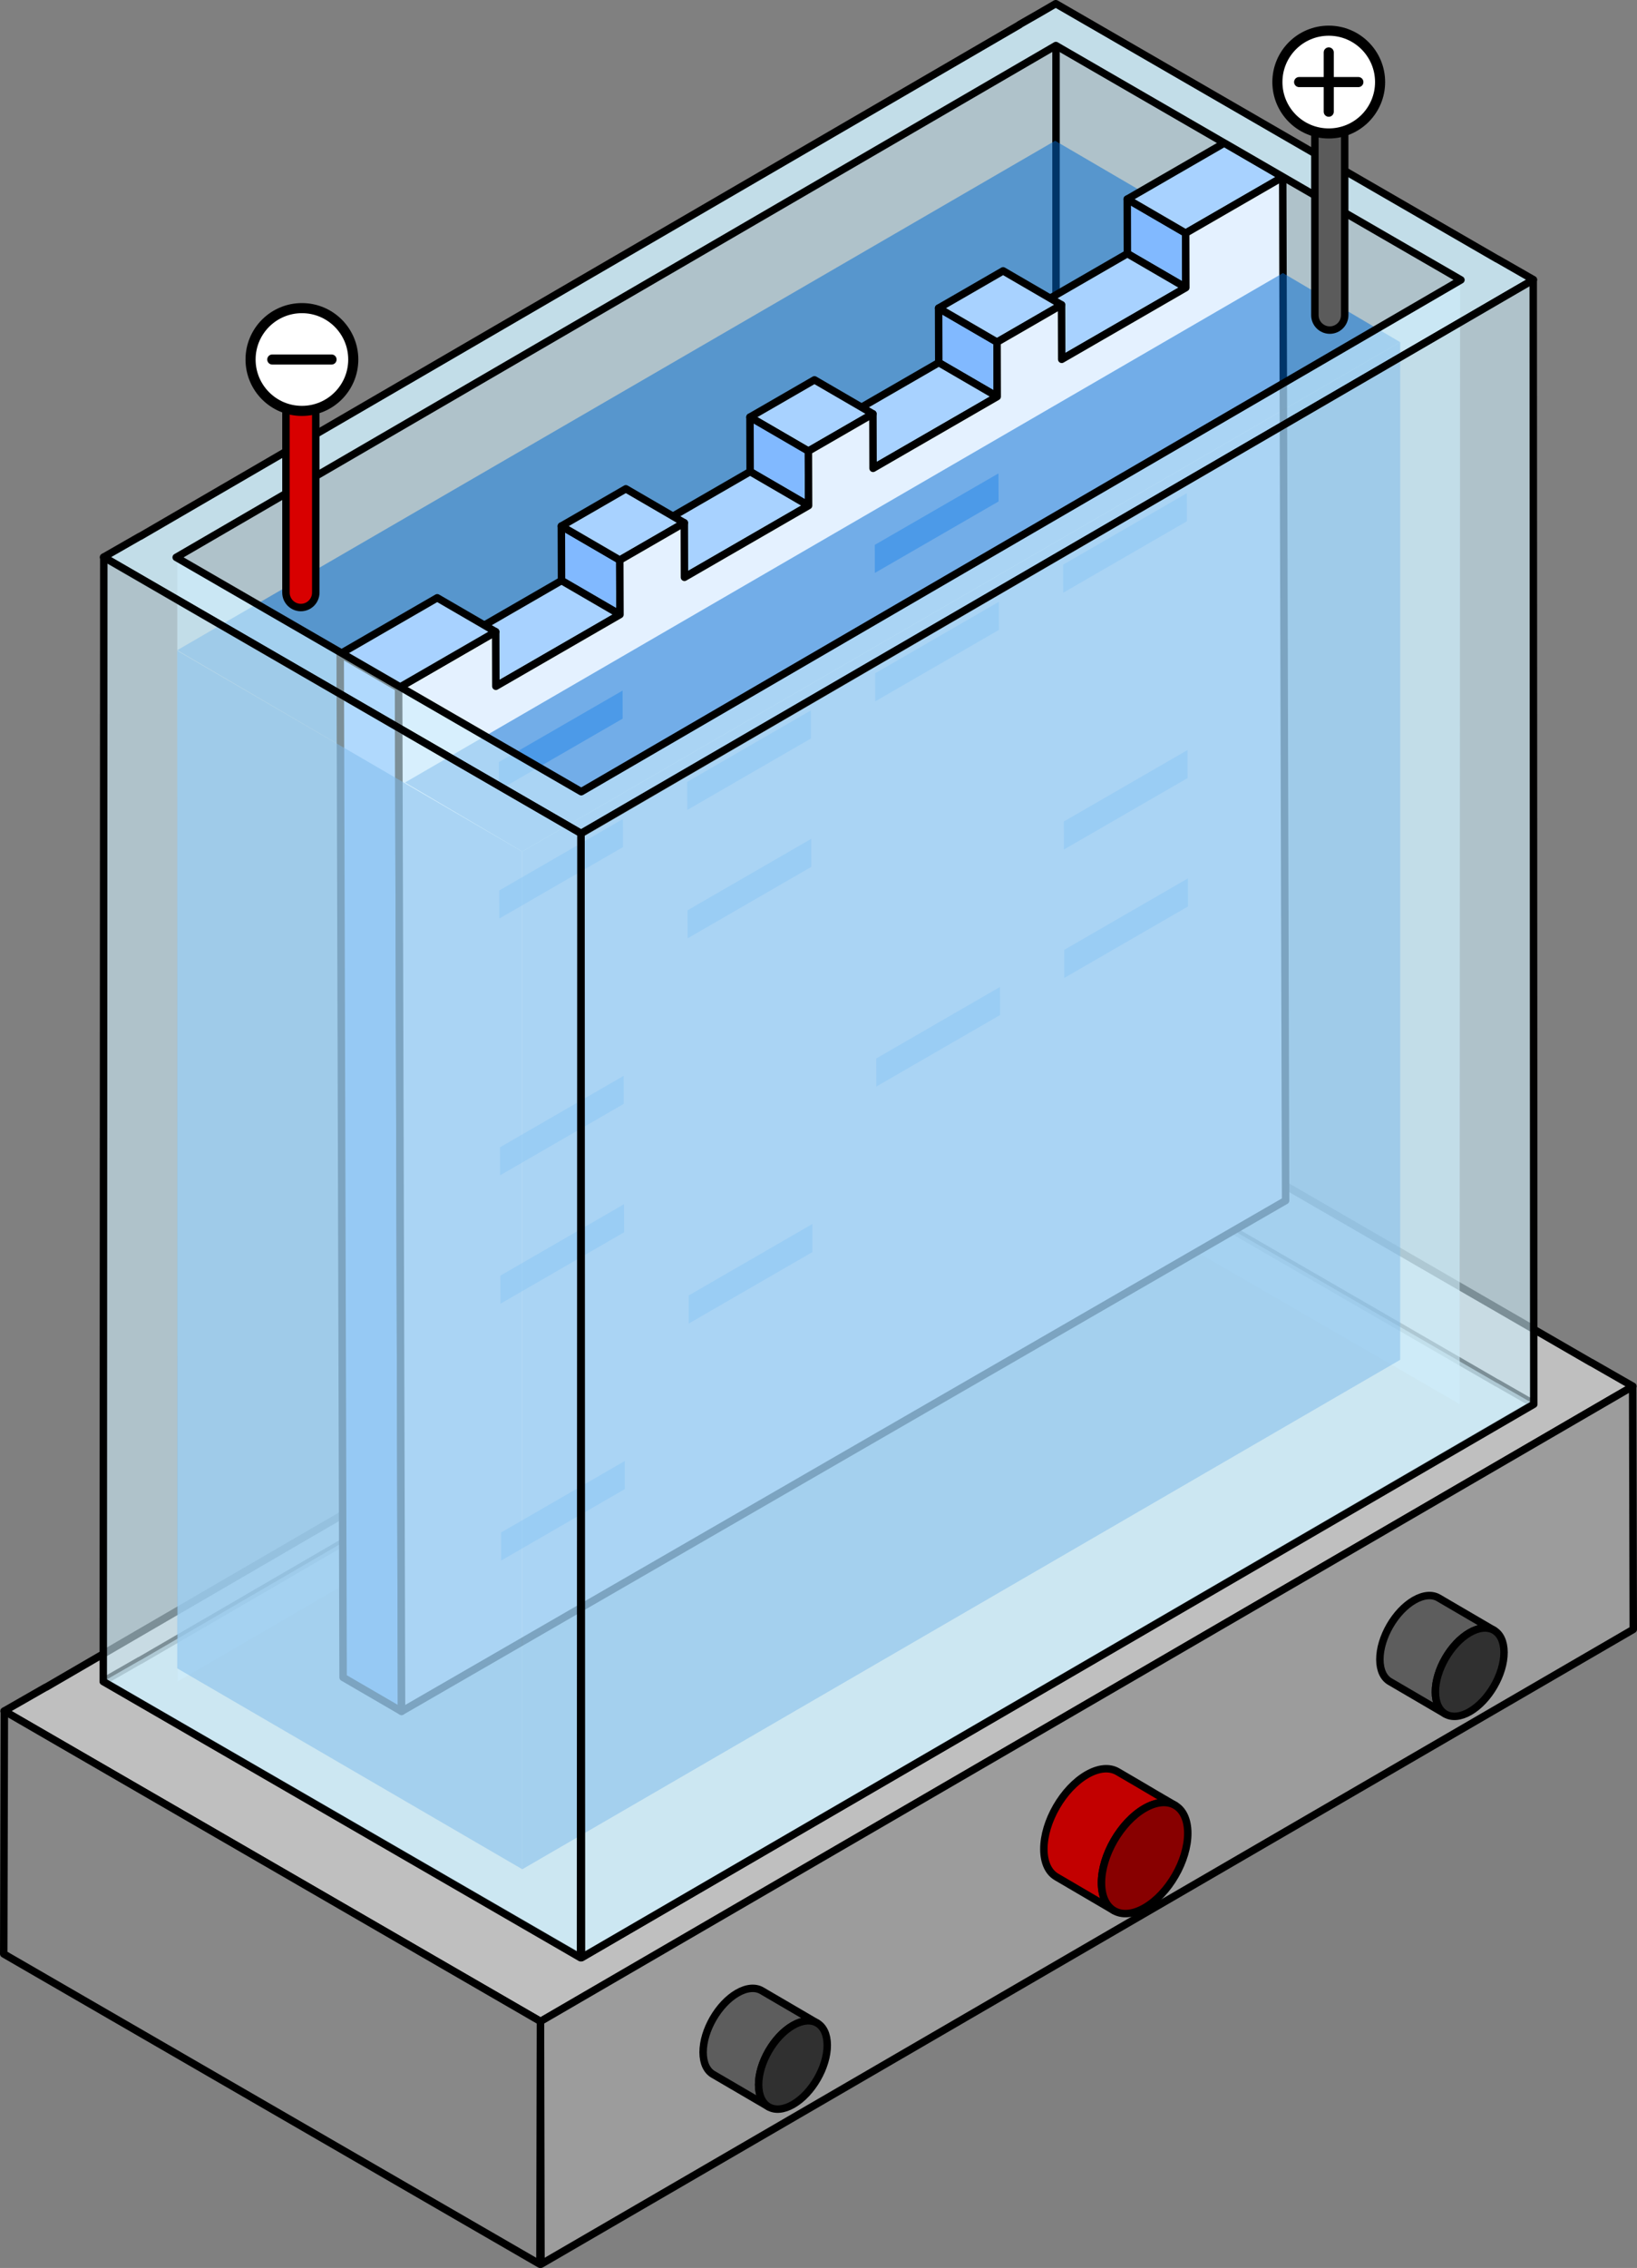 <?xml version="1.0" encoding="utf-8"?>
<!-- Generator: Adobe Illustrator 16.0.0, SVG Export Plug-In . SVG Version: 6.00 Build 0)  -->
<!DOCTYPE svg PUBLIC "-//W3C//DTD SVG 1.1//EN" "http://www.w3.org/Graphics/SVG/1.1/DTD/svg11.dtd">
<svg version="1.1" id="Layer_1" xmlns="http://www.w3.org/2000/svg" xmlns:xlink="http://www.w3.org/1999/xlink" x="0px" y="0px"
	 width="219.609px" height="304.018px" viewBox="0 0 219.609 304.018" enable-background="new 0 0 219.609 304.018"
	 xml:space="preserve">
<rect x="0" y="0" width="219.609" height="304.018" fill="#808080" stroke="none"/>
<g>
	<g>
		<g>
			<path fill="#BFBFBF" d="M219.024,185.855l0.035-0.02l-5.59-3.202l-0.014,0.008l-60.822-35.16l0.002-0.001l-5.555-3.202
				l-0.018,0.01l-0.018-0.01l-2.41,1.401l-3.145,1.801l0.023,0.014L6.153,226.186l-0.02-0.01l-5.592,3.202l71.963,41.591
				l0.061-0.034l0.059,0.034l143.686-83.533l2.736-1.568L219.024,185.855z"/>
		</g>
		<g>
			<path fill="none" stroke="#000000" stroke-linecap="round" stroke-linejoin="round" stroke-miterlimit="10" d="M219.024,185.855
				l0.035-0.02l-5.59-3.202l-0.014,0.008l-60.822-35.16l0.002-0.001l-0.678-0.389l-4.877-2.813l-0.018,0.01l-0.018-0.01l-2.41,1.401
				l-3.145,1.801l0.023,0.014L6.153,226.186l-0.02-0.01l-5.592,3.202l71.963,41.591l0.061-0.034l0.059,0.034l143.686-83.533
				l2.736-1.568L219.024,185.855z"/>
		</g>
		<polygon fill="#9C9C9C" points="219.024,185.855 219.11,218.42 72.575,303.518 72.505,270.969 		"/>
		<polygon fill="none" stroke="#000000" stroke-linecap="round" stroke-linejoin="round" stroke-miterlimit="10" points="
			219.024,185.855 219.11,218.42 72.575,303.518 72.505,270.969 		"/>
		<g>
			<polygon fill="#888888" points="0.585,229.363 0.501,261.928 72.433,303.518 72.505,270.969 			"/>
			<polygon fill="none" stroke="#000000" stroke-linecap="round" stroke-linejoin="round" stroke-miterlimit="10" points="
				0.585,229.363 0.501,261.928 72.433,303.518 72.505,270.969 			"/>
		</g>
	</g>
	<g>
		<g enable-background="new    ">
			<path fill="#C20000" d="M149.925,237.49c-1.053-0.611-2.51-0.525-4.119,0.403c-3.195,1.846-5.779,6.319-5.768,9.992
				c0.004,1.825,0.648,3.109,1.688,3.714l7.732,4.527c-1.039-0.604-1.684-1.888-1.689-3.713c-0.01-3.673,2.572-8.147,5.77-9.993
				c1.609-0.928,3.066-1.014,4.119-0.403C152.968,239.293,154.614,240.215,149.925,237.49z"/>
			<path fill="none" stroke="#000000" stroke-linecap="round" stroke-linejoin="round" stroke-miterlimit="10" d="M149.925,237.49
				c-1.053-0.611-2.51-0.525-4.119,0.403c-3.195,1.846-5.779,6.319-5.768,9.992c0.004,1.825,0.648,3.109,1.688,3.714l7.732,4.527
				c-1.039-0.604-1.684-1.888-1.689-3.713c-0.01-3.673,2.572-8.147,5.77-9.993c1.609-0.928,3.066-1.014,4.119-0.403
				C152.968,239.293,154.614,240.215,149.925,237.49z"/>
			<g>
				<path fill="#880000" d="M153.538,242.421c3.197-1.846,5.797-0.363,5.807,3.309c0.012,3.674-2.572,8.148-5.77,9.994
					c-3.195,1.846-5.797,0.364-5.807-3.31C147.759,248.741,150.341,244.267,153.538,242.421z"/>
			</g>
			<g>
				<path fill="none" stroke="#000000" stroke-linecap="round" stroke-linejoin="round" stroke-miterlimit="10" d="M153.538,242.421
					c3.197-1.846,5.797-0.363,5.807,3.309c0.012,3.674-2.572,8.148-5.77,9.994c-3.195,1.846-5.797,0.364-5.807-3.31
					C147.759,248.741,150.341,244.267,153.538,242.421z"/>
			</g>
		</g>
	</g>
	<g>
		<g enable-background="new    ">
			<path fill="#5D5D5D" d="M192.978,214.194c-0.838-0.486-1.996-0.418-3.275,0.32c-2.543,1.468-4.598,5.026-4.588,7.947
				c0.004,1.452,0.516,2.473,1.342,2.953l7.451,4.352c-0.826-0.48-1.34-1.501-1.344-2.953c-0.008-2.92,2.047-6.479,4.588-7.946
				c1.279-0.738,2.439-0.807,3.275-0.321C196.698,216.379,196.706,216.361,192.978,214.194z"/>
			<path fill="none" stroke="#000000" stroke-linecap="round" stroke-linejoin="round" stroke-miterlimit="10" d="M192.978,214.194
				c-0.838-0.486-1.996-0.418-3.275,0.32c-2.543,1.468-4.598,5.026-4.588,7.947c0.004,1.452,0.516,2.473,1.342,2.953l7.451,4.352
				c-0.826-0.48-1.34-1.501-1.344-2.953c-0.008-2.92,2.047-6.479,4.588-7.946c1.279-0.738,2.439-0.807,3.275-0.321
				C196.698,216.379,196.706,216.361,192.978,214.194z"/>
			<g>
				<path fill="#303030" d="M197.151,218.867c2.543-1.468,4.611-0.289,4.619,2.631c0.008,2.922-2.047,6.48-4.588,7.948
					c-2.543,1.468-4.611,0.289-4.619-2.633C192.556,223.894,194.61,220.334,197.151,218.867z"/>
			</g>
			<g>
				<path fill="none" stroke="#000000" stroke-linecap="round" stroke-linejoin="round" stroke-miterlimit="10" d="M197.151,218.867
					c2.543-1.468,4.611-0.289,4.619,2.631c0.008,2.922-2.047,6.48-4.588,7.948c-2.543,1.468-4.611,0.289-4.619-2.633
					C192.556,223.894,194.61,220.334,197.151,218.867z"/>
			</g>
		</g>
	</g>
	<g>
		<g enable-background="new    ">
			<path fill="#5D5D5D" d="M102.187,266.85c-0.838-0.486-1.996-0.418-3.275,0.32c-2.543,1.468-4.598,5.026-4.588,7.947
				c0.004,1.452,0.516,2.473,1.342,2.953l7.451,4.352c-0.826-0.48-1.34-1.501-1.344-2.953c-0.008-2.92,2.047-6.479,4.588-7.946
				c1.279-0.738,2.439-0.807,3.275-0.321C105.907,269.034,105.915,269.017,102.187,266.85z"/>
			<path fill="none" stroke="#000000" stroke-linecap="round" stroke-linejoin="round" stroke-miterlimit="10" d="M102.187,266.85
				c-0.838-0.486-1.996-0.418-3.275,0.32c-2.543,1.468-4.598,5.026-4.588,7.947c0.004,1.452,0.516,2.473,1.342,2.953l7.451,4.352
				c-0.826-0.48-1.34-1.501-1.344-2.953c-0.008-2.92,2.047-6.479,4.588-7.946c1.279-0.738,2.439-0.807,3.275-0.321
				C105.907,269.034,105.915,269.017,102.187,266.85z"/>
			<g>
				<path fill="#303030" d="M106.36,271.522c2.543-1.468,4.611-0.29,4.619,2.631c0.008,2.922-2.047,6.48-4.588,7.948
					c-2.543,1.468-4.611,0.289-4.619-2.633C101.765,276.549,103.819,272.989,106.36,271.522z"/>
			</g>
			<g>
				<path fill="none" stroke="#000000" stroke-linecap="round" stroke-linejoin="round" stroke-miterlimit="10" d="M106.36,271.522
					c2.543-1.468,4.611-0.29,4.619,2.631c0.008,2.922-2.047,6.48-4.588,7.948c-2.543,1.468-4.611,0.289-4.619-2.633
					C101.765,276.549,103.819,272.989,106.36,271.522z"/>
			</g>
		</g>
	</g>
	<g>
		<path fill="none" stroke="#000000" stroke-linecap="round" stroke-linejoin="round" stroke-miterlimit="10" d="M205.687,188.195
			l0.029-0.018l-4.873-2.792l-0.012,0.007l-54.344-31.415l0.002-0.001l-0.592-0.339l-4.25-2.453l-0.016,0.009l-0.016-0.009
			l-2.102,1.222l-2.742,1.57l0.021,0.012L18.778,222.596l-0.018-0.009l-4.873,2.792l64.055,37.022l0.053-0.03l0.051,0.03
			l125.273-72.829l2.385-1.367L205.687,188.195z"/>
	</g>
	<g opacity="0.6">
		<path fill="#CEEEFB" d="M205.687,188.195l0.029-0.018l-4.873-2.792l-0.012,0.007l-54.344-31.415l0.002-0.001l-0.592-0.339
			l-4.25-2.453l-0.016,0.009l-0.016-0.009l-2.102,1.222l-2.742,1.57l0.021,0.012L18.778,222.596l-0.018-0.009l-4.873,2.792
			l64.055,37.022l0.053-0.03l0.051,0.03l125.273-72.829l2.385-1.367L205.687,188.195z"/>
	</g>
	<polygon opacity="0.6" fill="#CEEEFB" points="141.743,6.17 141.669,156.899 195.813,188.227 195.876,37.511 	"/>
	<polygon opacity="0.6" fill="#CEEEFB" points="141.595,6.17 141.669,156.899 23.841,225.397 23.778,74.682 	"/>
	
		<line fill="none" stroke="#000000" stroke-linecap="round" stroke-linejoin="round" stroke-miterlimit="10" x1="141.669" y1="6.099" x2="141.669" y2="155.153"/>
	<g>
		<path opacity="0.6" fill="#CEEEFB" d="M205.687,37.511l0.029-0.018l-4.873-2.792l-0.012,0.007L146.487,3.293l0.002-0.001
			L141.647,0.5l-0.016,0.009L141.616,0.5l-2.102,1.222l-2.742,1.57l0.021,0.012L18.778,71.911l-0.018-0.009l-4.873,2.792
			l64.055,37.022l0.053-0.03l0.051,0.03l125.273-72.829l2.385-1.367L205.687,37.511z M141.649,6.106l54.34,31.416L77.976,106.129
			l-54.34-31.413L141.649,6.106z"/>
	</g>
	<path opacity="0.5" fill="#006AD1" d="M163.235,31.535L141.55,18.87L23.778,87.161l21.686,12.664L163.235,31.535z"/>
	<g>
		<g>
			<g enable-background="new    ">
				<g>
					<polygon fill="#81B9FF" stroke="#000000" stroke-linecap="round" stroke-linejoin="round" stroke-miterlimit="10" points="
						159.083,38.557 151.241,34 151.222,26.695 159.062,31.252 					"/>
				</g>
				<g>
					<polygon fill="#A8D2FF" stroke="#000000" stroke-linecap="round" stroke-linejoin="round" stroke-miterlimit="10" points="
						159.062,31.252 151.222,26.695 164.241,19.178 172.081,23.735 					"/>
				</g>
				<g>
					<polygon fill="#A8D2FF" stroke="#000000" stroke-linecap="round" stroke-linejoin="round" stroke-miterlimit="10" points="
						142.433,48.168 134.593,43.613 151.241,34 159.083,38.557 					"/>
				</g>
				<g>
					<polygon fill="#81B9FF" stroke="#000000" stroke-linecap="round" stroke-linejoin="round" stroke-miterlimit="10" points="
						133.778,53.164 125.938,48.609 125.917,41.305 133.759,45.862 					"/>
				</g>
				<g>
					<polygon fill="#A8D2FF" stroke="#000000" stroke-linecap="round" stroke-linejoin="round" stroke-miterlimit="10" points="
						133.759,45.862 125.917,41.305 134.571,36.309 142.411,40.865 					"/>
				</g>
				<g>
					<polygon fill="#A8D2FF" stroke="#000000" stroke-linecap="round" stroke-linejoin="round" stroke-miterlimit="10" points="
						117.124,62.779 109.284,58.224 125.938,48.609 133.778,53.164 					"/>
				</g>
				<g>
					<polygon fill="#A8D2FF" stroke="#000000" stroke-linecap="round" stroke-linejoin="round" stroke-miterlimit="10" points="
						108.45,60.472 100.61,55.915 109.263,50.92 117.104,55.476 					"/>
				</g>
				<g>
					<polygon fill="#81B9FF" stroke="#000000" stroke-linecap="round" stroke-linejoin="round" stroke-miterlimit="10" points="
						108.472,67.776 100.632,63.22 100.61,55.915 108.45,60.472 					"/>
				</g>
				<g>
					<polygon fill="#A8D2FF" stroke="#000000" stroke-linecap="round" stroke-linejoin="round" stroke-miterlimit="10" points="
						91.821,77.389 83.983,72.832 100.632,63.22 108.472,67.776 					"/>
				</g>
				<g>
					<polygon fill="#81B9FF" stroke="#000000" stroke-linecap="round" stroke-linejoin="round" stroke-miterlimit="10" points="
						83.171,82.384 75.329,77.828 75.308,70.522 83.146,75.08 					"/>
				</g>
				<g>
					<polygon fill="#A8D2FF" stroke="#000000" stroke-linecap="round" stroke-linejoin="round" stroke-miterlimit="10" points="
						83.146,75.08 75.308,70.522 83.96,65.527 91.802,70.085 					"/>
				</g>
				<g>
					<polygon fill="#A8D2FF" stroke="#000000" stroke-linecap="round" stroke-linejoin="round" stroke-miterlimit="10" points="
						66.521,91.996 58.681,87.441 75.329,77.828 83.171,82.384 					"/>
				</g>
				<g>
					<polygon fill="#81B9FF" stroke="#000000" stroke-linecap="round" stroke-linejoin="round" stroke-miterlimit="10" points="
						53.868,229.412 46.028,224.855 45.638,87.652 53.479,92.21 					"/>
				</g>
				<g>
					<polygon fill="#E4F1FF" stroke="#000000" stroke-linecap="round" stroke-linejoin="round" stroke-miterlimit="10" points="
						172.081,23.735 172.47,160.937 53.868,229.412 53.479,92.21 66.501,84.691 66.521,91.996 83.171,82.384 83.146,75.08 
						91.802,70.085 91.821,77.389 108.472,67.776 108.45,60.472 117.104,55.476 117.124,62.779 133.778,53.164 133.759,45.862 
						142.411,40.865 142.433,48.168 159.083,38.557 159.062,31.252 					"/>
				</g>
				<g>
					<polygon fill="#A8D2FF" stroke="#000000" stroke-linecap="round" stroke-linejoin="round" stroke-miterlimit="10" points="
						53.479,92.21 45.638,87.652 58.657,80.136 66.501,84.691 					"/>
				</g>
			</g>
		</g>
		<g>
			<g enable-background="new    ">
				<g>
					<path fill="#E4F1FF" d="M67.231,209.192l-0.01-3.761l16.588-9.579l0.012,3.762L67.231,209.192 M92.444,194.637l-0.01-3.763
						l16.59-9.578l0.012,3.762L92.444,194.637 M117.657,180.078l-0.01-3.76l16.596-9.583l0.012,3.762L117.657,180.078
						 M142.876,165.52l-0.01-3.763l16.592-9.578l0.01,3.761L142.876,165.52 M67.183,191.979l-0.01-3.761l16.588-9.578l0.012,3.76
						L67.183,191.979 M92.396,177.422l-0.01-3.761l16.59-9.579l0.01,3.761L92.396,177.422 M117.608,162.865l-0.01-3.762
						l16.596-9.581l0.012,3.76L117.608,162.865 M142.827,148.304l-0.01-3.76l16.592-9.579l0.012,3.761L142.827,148.304
						 M67.134,174.765l-0.01-3.761l16.588-9.579l0.012,3.762L67.134,174.765 M92.347,160.208l-0.01-3.761l16.59-9.579l0.012,3.761
						L92.347,160.208 M117.56,145.651l-0.01-3.762l16.596-9.582l0.012,3.762L117.56,145.651 M142.778,131.091l-0.01-3.761
						l16.592-9.579l0.01,3.761L142.778,131.091 M67.085,157.552l-0.01-3.756l16.59-9.579l0.01,3.756L67.085,157.552 M92.298,142.993
						l-0.01-3.754l16.59-9.578l0.012,3.755L92.298,142.993 M117.511,128.438l-0.01-3.755l16.596-9.583l0.012,3.756L117.511,128.438
						 M142.729,113.877l-0.01-3.755l16.592-9.578l0.01,3.754L142.729,113.877 M67.036,140.337l-0.012-3.755l16.592-9.577l0.01,3.754
						L67.036,140.337 M92.249,125.781l-0.012-3.755l16.592-9.58l0.012,3.756L92.249,125.781 M117.462,111.224l-0.01-3.755
						l16.596-9.581l0.012,3.754L117.462,111.224 M142.681,96.664l-0.01-3.756l16.59-9.579l0.012,3.756L142.681,96.664
						 M66.987,123.129l-0.012-3.76l16.592-9.579l0.01,3.762L66.987,123.129 M92.2,108.573l-0.012-3.762l16.592-9.578l0.012,3.761
						L92.2,108.573 M117.413,94.017l-0.01-3.762l16.596-9.582l0.012,3.762L117.413,94.017 M142.632,79.456l-0.01-3.762l16.59-9.578
						l0.012,3.761L142.632,79.456 M66.938,105.916l-0.012-3.761l16.592-9.578l0.01,3.76L66.938,105.916 M92.151,91.358l-0.012-3.76
						l16.592-9.579l0.012,3.761L92.151,91.358 M117.364,76.802l-0.01-3.761l16.596-9.581l0.012,3.76L117.364,76.802 M142.585,62.241
						l-0.012-3.76l16.592-9.579l0.01,3.761L142.585,62.241"/>
					<polyline fill="#98CAFF" points="83.519,92.577 66.927,102.155 66.938,105.916 83.528,96.337 83.519,92.577 					"/>
					<polyline fill="#98CAFF" points="83.567,109.79 66.976,119.369 66.987,123.129 83.577,113.552 83.567,109.79 					"/>
					<polyline fill="#E4F1FF" points="83.616,127.005 67.024,136.582 67.036,140.337 83.626,130.759 83.616,127.005 					"/>
					<polyline fill="#98CAFF" points="83.665,144.217 67.075,153.796 67.085,157.552 83.675,147.973 83.665,144.217 					"/>
					<polyline fill="#98CAFF" points="83.712,161.425 67.124,171.004 67.134,174.765 83.724,165.187 83.712,161.425 					"/>
					<polyline fill="#E4F1FF" points="83.761,178.64 67.173,188.218 67.183,191.979 83.772,182.399 83.761,178.64 					"/>
					<polyline fill="#98CAFF" points="83.81,195.853 67.222,205.432 67.231,209.192 83.821,199.614 83.81,195.853 					"/>
					<polyline fill="#E4F1FF" points="108.731,78.02 92.14,87.599 92.151,91.358 108.743,81.78 108.731,78.02 					"/>
					<polyline fill="#98CAFF" points="108.78,95.233 92.188,104.812 92.2,108.573 108.792,98.994 108.78,95.233 					"/>
					<polyline fill="#98CAFF" points="108.829,112.446 92.237,122.026 92.249,125.781 108.841,116.202 108.829,112.446 					"/>
					<polyline fill="#E4F1FF" points="108.878,129.661 92.288,139.239 92.298,142.993 108.89,133.416 108.878,129.661 					"/>
					<polyline fill="#E4F1FF" points="108.927,146.868 92.337,156.447 92.347,160.208 108.938,150.629 108.927,146.868 					"/>
					<polyline fill="#98CAFF" points="108.976,164.082 92.386,173.661 92.396,177.422 108.985,167.843 108.976,164.082 					"/>
					<polyline fill="#E4F1FF" points="109.024,181.296 92.435,190.874 92.444,194.637 109.036,185.058 109.024,181.296 					"/>
					<polyline fill="#98CAFF" points="133.95,63.46 117.354,73.041 117.364,76.802 133.962,67.22 133.95,63.46 					"/>
					<polyline fill="#98CAFF" points="133.999,80.673 117.403,90.255 117.413,94.017 134.011,84.435 133.999,80.673 					"/>
					<polyline fill="#E4F1FF" points="134.048,97.888 117.452,107.469 117.462,111.224 134.06,101.642 134.048,97.888 					"/>
					<polyline fill="#E4F1FF" points="134.097,115.1 117.501,124.683 117.511,128.438 134.108,118.855 134.097,115.1 					"/>
					<polyline fill="#98CAFF" points="134.146,132.308 117.55,141.89 117.56,145.651 134.157,136.069 134.146,132.308 					"/>
					<polyline fill="#E4F1FF" points="134.194,149.522 117.599,159.104 117.608,162.865 134.206,153.282 134.194,149.522 					"/>
					<polyline fill="#E4F1FF" points="134.243,166.735 117.647,176.318 117.657,180.078 134.255,170.497 134.243,166.735 					"/>
					<polyline fill="#E4F1FF" points="159.165,48.902 142.573,58.481 142.585,62.241 159.175,52.663 159.165,48.902 					"/>
					<polyline fill="#98CAFF" points="159.212,66.116 142.622,75.694 142.632,79.456 159.224,69.877 159.212,66.116 					"/>
					<polyline fill="#E4F1FF" points="159.261,83.329 142.671,92.908 142.681,96.664 159.272,87.085 159.261,83.329 					"/>
					<polyline fill="#98CAFF" points="159.312,100.544 142.72,110.122 142.729,113.877 159.321,104.298 159.312,100.544 					"/>
					<polyline fill="#98CAFF" points="159.36,117.751 142.769,127.33 142.778,131.091 159.37,121.512 159.36,117.751 					"/>
					<polyline fill="#E4F1FF" points="159.409,134.965 142.817,144.544 142.827,148.304 159.421,138.726 159.409,134.965 					"/>
					<polyline fill="#E4F1FF" points="159.458,152.179 142.866,161.757 142.876,165.52 159.468,155.939 159.458,152.179 					"/>
				</g>
			</g>
		</g>
	</g>
	<g opacity="0.5">
		<polygon fill="#006AD1" points="23.778,87.228 23.778,223.646 70.06,250.569 70.06,114.153 		"/>
		<polygon opacity="0.6" fill="#006AD1" points="187.831,45.863 187.831,182.278 70.06,250.569 70.06,114.153 		"/>
		<path fill="#006AD1" d="M187.831,45.863l-15.721-9.261L54.339,104.894l15.721,9.26L187.831,45.863z"/>
		<polygon fill="#006AD1" points="187.831,45.863 187.831,182.278 70.06,250.569 70.06,114.153 		"/>
	</g>
	<g opacity="0.6">
		<path fill="#CEEEFB" d="M141.649,6.106l54.34,31.416L77.976,106.129l-54.34-31.413L141.649,6.106z M205.687,37.511l0.029-0.018
			l-4.873-2.792l-0.012,0.007L146.487,3.293l0.002-0.001l-0.592-0.339l-4.25-2.453l-0.016,0.009L141.616,0.5l-2.102,1.222
			l-2.742,1.57l0.021,0.012L18.778,71.911l-0.018-0.009l-4.873,2.792l64.055,37.022l0.053-0.03l0.051,0.03l125.273-72.829
			l2.385-1.367L205.687,37.511z"/>
	</g>
	<g>
		<path fill="none" stroke="#000000" stroke-linecap="round" stroke-linejoin="round" stroke-miterlimit="10" d="M141.649,6.106
			l54.34,31.416L77.976,106.129l-54.34-31.413L141.649,6.106z M205.687,37.511l0.029-0.018l-4.873-2.792l-0.012,0.007L146.487,3.293
			l0.002-0.001l-0.592-0.339l-4.25-2.453l-0.016,0.009L141.616,0.5l-2.102,1.222l-2.742,1.57l0.021,0.012L18.778,71.911
			l-0.018-0.009l-4.873,2.792l64.055,37.022l0.053-0.03l0.051,0.03l125.273-72.829l2.385-1.367L205.687,37.511z"/>
	</g>
	<g>
		<path fill="#D80000" stroke="#000000" stroke-linecap="round" stroke-linejoin="round" stroke-miterlimit="10" d="M40.362,81.441
			c-1.104,0-2-0.896-2-2V53.934c0-1.104,0.896-2,2-2c1.105,0,2,0.896,2,2v25.508C42.362,80.546,41.468,81.441,40.362,81.441z"/>
		
			<circle fill="#FFFFFF" stroke="#000000" stroke-width="1.353" stroke-linecap="round" stroke-linejoin="round" stroke-miterlimit="10" cx="40.503" cy="48.193" r="6.889"/>
		
			<line fill="none" stroke="#000000" stroke-width="1.353" stroke-linecap="round" stroke-linejoin="round" stroke-miterlimit="10" x1="44.478" y1="48.193" x2="36.528" y2="48.193"/>
	</g>
	<g>
		<path fill="#5B5B5B" stroke="#000000" stroke-linecap="round" stroke-linejoin="round" stroke-miterlimit="10" d="M178.396,44.25
			c-1.104,0-2-0.896-2-2V16.742c0-1.104,0.896-2,2-2c1.105,0,2,0.896,2,2V42.25C180.396,43.354,179.501,44.25,178.396,44.25z"/>
		
			<circle fill="#FFFFFF" stroke="#000000" stroke-width="1.353" stroke-linecap="round" stroke-linejoin="round" stroke-miterlimit="10" cx="178.255" cy="11.002" r="6.889"/>
		
			<line fill="none" stroke="#000000" stroke-width="1.353" stroke-linecap="round" stroke-linejoin="round" stroke-miterlimit="10" x1="182.229" y1="11.002" x2="174.28" y2="11.002"/>
		
			<line fill="none" stroke="#000000" stroke-width="1.353" stroke-linecap="round" stroke-linejoin="round" stroke-miterlimit="10" x1="178.255" y1="7.026" x2="178.255" y2="14.976"/>
	</g>
	<polygon opacity="0.6" fill="#CEEEFB" points="205.687,37.511 205.761,188.24 78.005,262.433 77.942,111.717 	"/>
	<polygon fill="none" stroke="#000000" stroke-linecap="round" stroke-linejoin="round" stroke-miterlimit="10" points="
		205.687,37.511 205.761,188.24 78.005,262.433 77.942,111.717 	"/>
	<g>
		<polygon opacity="0.6" fill="#CEEEFB" points="13.925,74.682 13.851,225.411 77.88,262.433 77.942,111.717 		"/>
		<polygon fill="none" stroke="#000000" stroke-linecap="round" stroke-linejoin="round" stroke-miterlimit="10" points="
			13.925,74.682 13.851,225.411 77.88,262.433 77.942,111.717 		"/>
	</g>
</g>
</svg>
